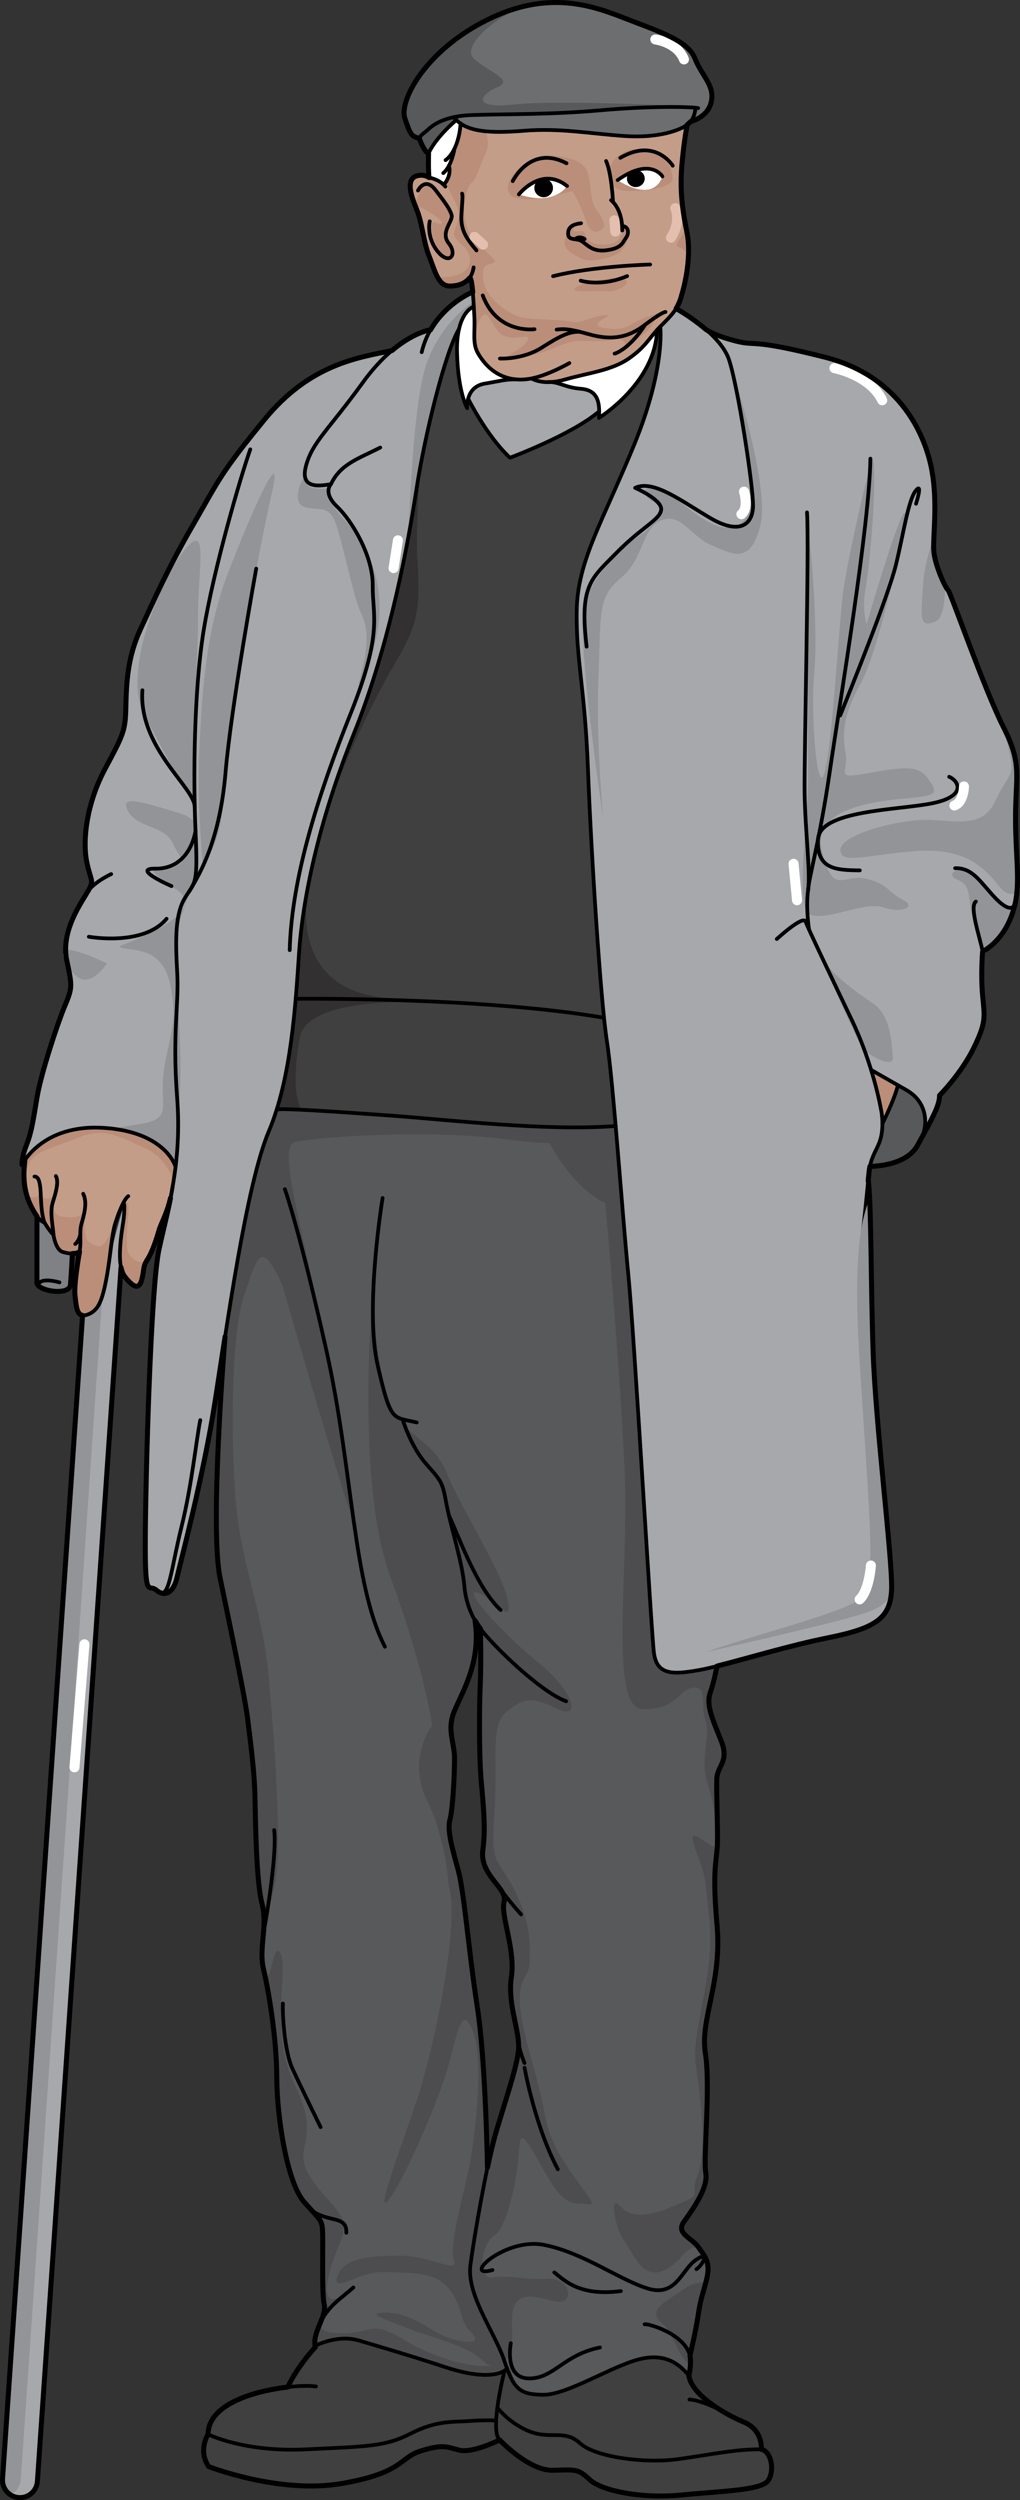 <?xml version="1.0" encoding="utf-8"?>
<!-- Generator: Adobe Illustrator 16.0.0, SVG Export Plug-In . SVG Version: 6.00 Build 0)  -->
<!DOCTYPE svg PUBLIC "-//W3C//DTD SVG 1.0//EN" "http://www.w3.org/TR/2001/REC-SVG-20010904/DTD/svg10.dtd">
<svg version="1.0" id="Layer_1" xmlns="http://www.w3.org/2000/svg" xmlns:xlink="http://www.w3.org/1999/xlink" x="0px" y="0px"
	 width="204.394px" height="500.95px" viewBox="0 0 204.394 500.95" enable-background="new 0 0 204.394 500.95"
	 xml:space="preserve">
<rect x="0" y="0" width="204.394" height="500.95" fill="#333333" stroke="none"/>
<g>
	<path fill="#808184" d="M7.407,243.701c0,0-0.027,11.756-0.011,13.355c0.02,1.6,6.524,2.712,6.724,0.352
		c0.166-1.958,0.313-4.949,0.356-5.914c0.01-0.199,0.015-0.313,0.015-0.313s-2.948,0.757-4.186-4.201
		C10.305,246.98,7.744,244.187,7.407,243.701z"/>
	<path fill="#A6A8AB" d="M16.54,263.557L0.508,496.707c-0.131,1.931,1.324,3.602,3.254,3.734c0.108,0.008,0.217,0.01,0.325,0.008
		c1.788-0.041,3.284-1.439,3.409-3.261L24.25,253.968c0,0-0.419-2.721,0.041-5.946s1.035-7.97,1.035-7.97s-2.737,7.752-4.033,16.292
		S16.54,263.557,16.54,263.557z"/>
	<path fill="#929497" d="M20.49,259.84c-1.55,4.633-3.95,3.717-3.95,3.717L0.508,496.707c-0.088,1.289,0.541,2.45,1.537,3.127
		c1.17-0.5,2.025-1.621,2.118-2.979L20.49,259.84z"/>
	<path fill="#FFFFFF" d="M95.055,63.677c0.168,3.296-0.428,5.418,0.717,7.409c0.934,1.626,3.192,4.811,7.511,5.244
		c-2.402,0.055-2.203,0.183-6.139,0.855c-2.149,0.363-2.998,1.791-3.336,3.019c0,0,0,0,0,0.007
		c-0.277,1.021-0.187,1.903-0.187,1.903s-1.853-3.167-2.037-11.226c-0.044-1.926,0.124-3.458,0.411-4.669v-0.007
		c0.895-3.839,2.932-4.459,2.932-4.459l0.028-0.001C94.992,62.424,95.028,63.076,95.055,63.677z"/>
	<path fill="#A6A8AB" d="M116.371,78.217c2.827,0.223,3.679,1.891,3.698,4.524c-5.575,4.737-17.884,9.292-17.884,9.292
		c-4.61-4.33-8.229-11.532-8.377-11.822c0-0.007,0-0.007,0-0.007c0.338-1.228,1.187-2.655,3.336-3.019
		c3.936-0.673,3.736-0.801,6.139-0.855c0.008,0,0.021-0.001,0.028-0.001c0.962,0.097,2.033,0.06,3.211-0.171
		c0,0,1.281,0.859,3.841,0.717c0.008-0.007,0.016,0,0.021,0C112.229,76.979,113.494,77.987,116.371,78.217z"/>
	<path fill="#404041" d="M99.377,485.307l0.049-0.002c-0.091,1.816,0.068,3.327,0.699,3.907c0,0-5.485,2.747-8.121,2.036
		s-3.418-1.155-7.703,0.176c-4.283,1.331-3.443,4.395-15.878,6.528c-12.436,2.134-26.587-3.398-26.587-3.398
		c-2.232-3.187-0.148-6.47-0.148-6.47s7.207,3.617,19.586,3.02c12.378-0.6,15.877-0.524,21.056-3.187
		c5.179-2.661,8.531-2.262,11.544-2.485C96.88,485.202,99.377,485.307,99.377,485.307z"/>
	<path fill="#404041" d="M57.654,478.632c2.057-4.361,5.52-7.986,5.52-7.986c-0.023-0.091-0.039-0.181-0.049-0.278
		c0.77-0.39,4.84-2.234,8.72-1.097c3.878,1.137,11.284,3.335,17.46,5.38c5.626,1.861,9.838,1.946,11.799,0.684
		c0,0-0.958,3.763-1.436,7.401c-0.118,0.878-0.204,1.757-0.242,2.569l-0.049,0.002c0,0-2.497-0.104-5.504,0.125
		c-3.013,0.224-6.365-0.176-11.544,2.485c-5.179,2.662-8.678,2.587-21.056,3.187c-12.379,0.598-19.586-3.02-19.586-3.02
		C41.812,480.066,57.654,478.632,57.654,478.632z"/>
	<path fill="#404041" d="M152.564,491.096c2.014,0.416,2.717,4.253,1.375,6.245s-9.198,2.103-17.349,2.904
		c-8.15,0.804-16.049-0.865-18.412-3.067c-2.363-2.209-2.659-1.999-7.434-1.89c-4.775,0.109-10.619-6.076-10.619-6.076
		c-0.631-0.58-0.79-2.091-0.699-3.907c0.038-0.813,0.124-1.691,0.242-2.569c0,0,2.479,3.3,6.641,4.85
		c4.169,1.546,6.825-0.526,9.902,2.282c3.083,2.809,12.964,4.131,19.773,3.178C142.792,492.097,147.539,491.035,152.564,491.096z"/>
	<path fill="#404041" d="M101.104,475.334c0.194-0.117,0.359-0.247,0.51-0.398c1.597,4.287,2.947,5.18,7.23,5.229
		c4.765,0.052,13.69-5.714,19.222-7.116c5.522-1.395,8.287,1.247,9.98,3.282c0.366,2.548,3.381,5.105,6.516,7.01
		c1.575,0.959,3.177,1.749,4.485,2.286c3.891,1.606,3.517,5.469,3.517,5.469c-5.025-0.061-9.771,1.001-16.579,1.949
		c-6.81,0.953-16.69-0.369-19.773-3.178c-3.077-2.809-5.733-0.736-9.902-2.282c-4.161-1.55-6.641-4.85-6.641-4.85
		C100.146,479.097,101.104,475.334,101.104,475.334z"/>
	<g>
		<path fill="#58595B" d="M97.685,434.64c0.481-2.295,0.952-4.338,1.38-5.883c1.637-5.914,4.621-14.249,4.859-17.905
			c0.02-0.363,0.018-0.742-0.013-1.141c-0.223-3.59-2.175-8.406-1.432-13.285c0.828-5.421-2.188-12.343-1.459-15.057
			c0.213-0.797-0.12-1.58-0.692-2.422c-0.015-0.021-0.037-0.048-0.051-0.069c-1.378-2.006-4.023-4.335-3.516-7.897
			c0.731-5.104-0.209-11.275-0.461-15.557c-0.259-4.282-0.287-12.548-0.076-17.155c0.209-4.615,0.049-11.602,0.049-11.602
			s-0.49-0.585-1.097-1.65c1.365,8.774-3.044,15.091-4.302,18.614c-1.258,3.524,0.205,5.874,0.207,9.055
			c0.003,3.18-0.335,10.172-0.925,12.252c-0.581,2.081,0.452,5.706,1.668,10.127c1.208,4.421,2.121,16.478,3.821,27.402
			c1.692,10.917,2.032,32.173,2.032,32.173H97.685z M52.51,381.813c-1.184-4.597-1.301-16.461-1.417-21.544
			c-0.116-5.084-0.856-10.462-1.427-15.227c-0.572-4.764-3.508-18.567-5.589-28.685c-2.049-9.986,0.886-46.777,1.025-48.224
			c0.008-0.02,0.008-0.034,0.007-0.041c2.302-14.862,5.346-33.043,8.756-41.1c0.578-1.372,1.099-2.82,1.568-4.309l0.008-0.001
			c0.123-0.423,12.396,0.41,23.356,1.211c10.96,0.792,30.874,3.132,44.573,2.041c0.906,10.488,1.837,22.732,2.547,29.862
			c1.195,12.114,4.547,71.059,5.115,75.67c0.568,4.61,3.961,4.379,9.019,3.492c0.991-0.177,2.218-0.457,3.624-0.804
			c0,0-0.494,2.89-1.361,5.376c-0.868,2.485,0.59,5.535,2.224,9.659c1.635,4.123-0.811,4.95-0.905,7.572
			c-0.095,2.623,0.211,9.242,0.138,12.789c-0.072,3.547-1.119,4.958-0.084,16.492c1.034,11.529-3.422,18.876-2.342,25.632
			c1.08,6.757-0.446,20.971,0.087,24.041c0.534,3.07-2.757,7.461-4.398,9.811s1.614,3.199,2.889,5.02s2.535,3.024,1.688,6.436
			c-0.846,3.409-1.15,3.57-1.686,7.127c-0.535,3.558-1.662,8.207-1.662,8.207c0.347,1.688-0.216,4.013-0.216,4.013
			c-1.693-2.035-4.458-4.677-9.98-3.282c-5.531,1.402-14.457,7.168-19.222,7.116c-4.283-0.05-5.634-0.942-7.23-5.229
			c-0.15,0.151-0.315,0.281-0.51,0.398c-1.961,1.263-6.173,1.178-11.799-0.684c-6.176-2.045-13.583-4.243-17.46-5.38
			c-3.88-1.138-7.95,0.707-8.72,1.097c-0.253-1.57,0.501-3.248,1.138-4.812c0.51-1.251,0.946-2.432,0.719-3.429
			c-0.515-2.299-0.25-10.937-0.32-14.018c-0.059-2.541-0.166-2.672-2.157-4.841c-0.423-0.459-0.926-1.017-1.537-1.702
			c-3.479-3.927-5.478-17.137-5.503-24.995c-0.027-7.861-1.631-17.38-2.654-21.664c-0.572-2.39-0.229-4.76-0.023-7.18
			c-0.001-0.015,0.005-0.021,0.005-0.036C52.951,385.783,53.034,383.833,52.51,381.813z"/>
		<g>
			<g>
				<path fill="#4D4D4F" d="M123.524,227.709c-0.051-0.595-0.102-1.188-0.152-1.772c-13.699,1.091-33.613-1.249-44.573-2.041
					c-10.961-0.801-23.233-1.634-23.356-1.211l-0.008,0.001c-0.47,1.488-0.99,2.937-1.568,4.309
					c-3.41,8.057-6.454,26.237-8.756,41.1c0.001,0.007,0.001,0.021-0.007,0.041c-0.14,1.446-3.074,38.237-1.025,48.224
					c2.081,10.117,5.017,23.921,5.589,28.685c0.57,4.765,1.311,10.143,1.427,15.227c0.116,5.083,0.233,16.947,1.417,21.544
					c0.359,1.386,0.43,2.737,0.39,4.066c0.507-2.08,1.237-4.417,1.997-7.348c1.897-7.318,0-30.63-1.085-42.827
					s-5.421-22.498-6.505-34.154s-1.084-34.153,1.626-42.015s3.253-11.385,7.59-2.168c0,0,11.113,38.49,13.282,44.454
					c2.169,5.964-4.066-28.732-6.776-42.828s-7.318-29.004-4.065-30.088s27.377-2.71,43.099-0.542
					C112.736,229.836,119.404,228.685,123.524,227.709z"/>
				<path fill="#4D4D4F" d="M80.918,468.796c-7.047-4.337-6.234-0.813-13.824-1.355c-2.08-0.148-2.872-0.787-2.934-1.634
					c-0.613,1.491-1.275,3.073-1.036,4.561c0.77-0.39,4.84-2.234,8.72-1.097c3.878,1.137,11.284,3.335,17.46,5.38
					c5.626,1.861,9.838,1.946,11.799,0.684c0.194-0.117,0.359-0.247,0.51-0.398c0.449,1.206,0.881,2.136,1.361,2.861
					c0.266-2.2-1.916-4.774-1.916-4.774C98.16,475.623,87.965,473.133,80.918,468.796z"/>
				<path fill="#4D4D4F" d="M56.251,391.543c-1.626-3.524-1.897,8.132-3.442,3.04c-0.071-0.235-0.129-0.466-0.187-0.695
					c0.048,0.339,0.106,0.679,0.188,1.02c1.023,4.284,2.627,13.803,2.654,21.664c0.025,7.858,2.023,21.068,5.503,24.995
					c0.611,0.686,1.114,1.243,1.537,1.702c1.991,2.169,2.099,2.3,2.157,4.841c0.07,3.081-0.194,11.719,0.32,14.018
					c0.125,0.551,0.044,1.158-0.135,1.802c1.337-1.99,4.145-4.078,4.145-4.078c-5.692,3.523-3.253-4.879-0.814-10.571
					c2.44-5.692-1.897-6.776-5.962-13.011s2.439-7.048-2.982-18.161S57.877,395.067,56.251,391.543z"/>
			</g>
			<path fill="#4D4D4F" d="M109.649,456.598c-4.879,0.271-7.591-0.813-10.843-0.271c-3.252,0.542-2.439-6.777,0.271-8.403
				s4.607-12.198,4.879-16.264s0.271-5.422,4.879,2.981s6.235,6.506,9.217,7.048s-7.047-8.133-8.674-17.077
				s-4.608-16.535-5.15-22.498s1.897-5.962,1.897-8.944s0.543-7.318-2.981-14.366s-4.88-4.337-4.066-15.722
				s-1.084-17.349,2.711-20.33s5.422-2.438,10.029-0.271s3.253-3.523-3.795-9.216S92.03,317.814,95.825,319.17
				s6.777,6.775,5.964,1.626s-10.301-20.329-12.198-25.479s-6.233-7.048-8.944-10.029s-5.15-9.759-5.964-26.293
				c0,0-3.522,37.678,3.524,56.923s8.402,29.817,8.402,29.817s-5.15,6.506-1.084,14.908s4.337,17.076,4.337,17.076
				c2.439,6.777-2.71,32.798-6.776,44.454s-8.133,22.769-4.88,18.161s8.946-17.89,11.114-24.666s2.981-14.908,5.421-8.674
				c2.439,6.234,0.271,21.686-0.542,26.293s-4.337,16.533-3.253,19.516s-4.607-0.813-10.571-0.813s-11.385,0.271-12.74,4.065
				s4.608-1.083,9.487-0.813s9.759-0.272,12.74,3.252s1.896,6.234,4.607,8.945c2.71,2.711-2.709,1.897-5.691,0.542
				s-6.776-4.607-11.385-4.607s-0.272,1.354,4.607,3.252s11.819,3.414,14.909,6.506c1.896,1.897,6.233,1.896,5.691-7.048
				s5.965-5.15,9.217-4.879S114.528,456.326,109.649,456.598z M95.647,402.467c-1.7-10.925-2.613-22.981-3.821-27.402
				c-1.216-4.421-2.249-8.046-1.668-10.127c0.59-2.08,0.928-9.072,0.925-12.252c-0.002-3.181-1.465-5.53-0.207-9.055
				c1.258-3.523,5.667-9.84,4.302-18.614c0.606,1.065,1.097,1.65,1.097,1.65s0.16,6.986-0.049,11.602
				c-0.211,4.607-0.183,12.873,0.076,17.155c0.251,4.281,1.192,10.453,0.461,15.557c-0.508,3.563,2.138,5.892,3.516,7.897
				c0.014,0.021,0.036,0.048,0.051,0.069c0.572,0.842,0.905,1.625,0.692,2.422c-0.729,2.714,2.287,9.636,1.459,15.057
				c-0.743,4.879,1.209,9.695,1.432,13.285c0.03,0.398,0.032,0.777,0.013,1.141c-0.238,3.656-3.223,11.991-4.859,17.905
				c-0.428,1.545-0.898,3.588-1.38,5.883h-0.006C97.679,434.64,97.339,413.384,95.647,402.467z"/>
			<g>
				<path fill="#4D4D4F" d="M132.96,454.974c3.616-1.582,4.037-4.659,6.745-4.7c-1.387-1.637-4.229-2.518-2.672-4.744
					c1.642-2.35,4.933-6.74,4.398-9.811c-0.533-3.07,0.992-17.284-0.087-24.041c-1.08-6.756,3.376-14.103,2.342-25.632
					c-1.035-11.534,0.012-12.945,0.084-16.492c0.073-3.547-0.232-10.166-0.138-12.789c0.095-2.622,2.54-3.449,0.905-7.572
					c-1.634-4.124-3.092-7.174-2.224-9.659c0.867-2.486,1.361-5.376,1.361-5.376c-1.406,0.347-2.633,0.627-3.624,0.804
					c-5.058,0.887-8.45,1.118-9.019-3.492c-0.568-4.611-3.92-63.556-5.115-75.67c-0.71-7.13-1.641-19.374-2.547-29.862
					c-3.208,0.255-6.764,0.317-10.458,0.261l-3.535,1.355c0,0,4.337,9.758,11.926,13.553c0,0,2.711,29.816,3.795,52.044
					s-3.253,49.333,3.795,49.333c7.048,0,7.048-4.066,10.029-4.337s1.355,3.795,2.439,6.506s-1.085,8.131,0.271,12.197
					s2.104,9.046,2.137,12.384c0.032,3.338-6.745-5.336-4.576,0.898s1.898,3.794,2.982,14.908
					c1.083,11.114-3.797,21.956-2.712,29.004s2.169,17.348,0.271,21.956s2.169,3.253-5.963,6.506s-9.217-0.813-10.301-1.084
					s-0.001,5.42,1.626,7.589S128.624,456.871,132.96,454.974z"/>
				<path fill="#4D4D4F" d="M141.55,457.221c-1.736,0.248-2.748,0.131-5.066,1.818c-2.981,2.169-7.048,3.795-3.795,6.506
					c2.458,2.049,2.754,6.259,5.673,8.431c0.023-0.556,0.009-1.136-0.099-1.657c0,0,1.126-4.649,1.662-8.207
					C140.446,460.643,140.75,460.395,141.55,457.221z"/>
			</g>
		</g>
	</g>
	<g>
		<path fill="#404041" d="M55.434,222.686c2.182-6.95,3.202-14.981,3.82-22.232c0,0,37.184-0.417,61.786,3.799
			c0.197,1.914,0.387,3.479,0.567,4.604c0.517,3.28,1.141,9.754,1.764,17.081c-13.699,1.091-33.613-1.249-44.573-2.041
			c-10.961-0.801-23.233-1.634-23.356-1.211L55.434,222.686z"/>
		<path fill="#404041" d="M120.02,84.06c0,0,11.282-6.927,11.653-17.627c0.198-0.214,0.411-0.444,0.637-0.673
			c0,0,1.073,8.291-5.237,23.693c-6.303,15.402-11.315,23.216-11.504,33.084c-0.01,0.442-0.015,0.877-0.011,1.304
			c-0.009,9.108,1.689,15.108,2.261,30.549c0.514,13.888,2.01,38.219,3.222,49.862c-24.603-4.216-61.786-3.799-61.786-3.799
			c0.289-3.334,0.489-6.506,0.678-9.326c0.004-0.09,0.01-0.182,0.021-0.273c0.737-10.287,3.777-25.656,11.002-43.645
			c1.251-3.117,2.397-6.304,3.439-9.494c5.035-15.372,7.75-30.868,9.098-39.601c1.631-10.538,5.676-27.199,8.503-31.895
			c-0.287,1.211-0.455,2.743-0.411,4.669c0.185,8.059,2.037,11.226,2.037,11.226s-0.091-0.882,0.187-1.903
			c0.147,0.29,3.767,7.492,8.377,11.822c0,0,12.309-4.555,17.884-9.292C120.078,83.154,120.053,83.597,120.02,84.06z"/>
		<g>
			<path fill="#323031" d="M92.844,201.258c-9.486-1.897-26.836,2.169-30.902-13.011c-0.709-2.645-0.781-5.814-0.409-9.278
				c-0.825,4.461-1.333,8.46-1.579,11.885c-0.012,0.092-0.018,0.184-0.021,0.273c-0.188,2.82-0.389,5.992-0.678,9.326
				c-0.619,7.251-1.639,15.282-3.82,22.232l0.008-0.001c0.049-0.17,2.059-0.137,5.15,0.015c-1.754-2.981-1.689-7.613-0.547-14.665
				C61.671,198.005,92.844,201.258,92.844,201.258z"/>
			<path fill="#323031" d="M83.493,98.114c-1.348,8.732-4.063,24.229-9.098,39.601c-1.042,3.19-2.188,6.377-3.439,9.494
				c-2.056,5.118-3.762,10.014-5.184,14.651c4.379-12.47,10.782-24.62,13.519-29.181c4.879-8.132,4.879-11.656,4.337-20.872
				c-0.238-4.058,0.049-11.005,0.605-18.02C83.952,95.306,83.702,96.761,83.493,98.114z"/>
		</g>
	</g>
	<g>
		<path fill="#58595B" d="M181.626,218.733c4.628,2.633,4.136,7.506,3.009,9.661c-0.013,0.029-0.026,0.051-0.041,0.078
			c-0.235,0.426-0.469,0.858-0.711,1.306c-2.367,4.37-9.558,4.24-9.558,4.24c0.554-2.738,1.826-3.776,2.288-6.231
			c0.149-0.81,0.209-1.602,0.205-2.316l0.009-0.001c0,0,2.426-4.833,3.102-7.7C180.455,218.066,181.023,218.39,181.626,218.733z"/>
		<g>
			<path fill="#A6A8AB" d="M203.499,164.605c-0.042-8.938,1.445-10.977-2.421-18.594c-3.874-7.617-10.64-27.184-11.11-27.48
				c-0.469-0.305-2.691-5.025-2.857-7.949c-0.164-2.925,0.808-9.414-0.364-15.943c-1.172-6.523-5.923-18.807-21.425-22.74
				c-15.502-3.926-13.463-2.074-18.108-3.306c-4.066-1.077-5.539-2.095-5.846-2.326c-0.044-0.033-0.065-0.054-0.065-0.054
				c-2.844-2.429-5.822-4.063-5.822-4.063c-0.75,1.222-1.765,2.197-3.169,3.609c0,0,1.073,8.291-5.237,23.693
				c-6.303,15.402-11.315,23.216-11.504,33.084c-0.01,0.442-0.015,0.877-0.011,1.304c-0.009,9.108,1.689,15.108,2.261,30.549
				c0.514,13.888,2.01,38.219,3.222,49.862c0.197,1.914,0.387,3.479,0.567,4.604c0.517,3.28,1.141,9.754,1.764,17.081
				c0.906,10.488,1.837,22.732,2.547,29.862c1.195,12.114,4.547,71.059,5.115,75.67c0.568,4.61,3.961,4.379,9.019,3.492
				c0.991-0.177,2.218-0.457,3.624-0.804c5.753-1.441,14.471-4.101,22.121-5.642c9.512-1.912,12.705-3.835,12.876-9.851
				c0.169-6.016-3.221-32.901-3.708-47.531c-0.488-14.632-0.33-27.89-0.937-34.194l-0.057-0.006
				c0.062-0.631,0.119-1.208,0.172-1.691c0.045-0.443,0.106-0.851,0.182-1.224c0.554-2.738,1.826-3.776,2.288-6.231
				c0.149-0.81,0.209-1.602,0.205-2.316c0.004-1.759-0.328-3.076-0.328-3.076s-0.534-3.16-1.936-7.695l0.008-0.001
				c0,0,1.805,1.037,5.367,3.071c0.525,0.297,1.093,0.62,1.697,0.964c4.628,2.633,4.136,7.506,3.009,9.661
				c2.039-3.717,3.687-6.655,3.643-8.58c0,0,4.369-4.408,6.871-9.553c2.503-5.143,2.173-6.059,1.768-10.365
				c-0.407-4.307-0.009-8.939-0.009-8.939s3.765-1.677,5.804-7.167c0.332-0.89,0.578-1.757,0.753-2.63
				c0.008-0.028,0.013-0.057,0.02-0.085c0.025-0.147,0.056-0.295,0.081-0.443c0-0.006,0-0.014,0.006-0.021
				C204.319,176.271,203.537,171.792,203.499,164.605z"/>
			<path fill="#A6A8AB" d="M94.737,58.871l-0.162,0.019c0,0-5.197,2.156-8.291,7.51c0,0-3.304,0.427-7.743,4.163
				c-7.035,1.458-16.512,2.788-25.597,13.89c-1.703,2.084-3.099,3.826-4.271,5.33c-5.063,6.541-5.957,8.739-10.041,15.797
				c-5.027,8.677-7.983,15.42-10.527,20.921c-2.544,5.509-2.784,10.635-2.884,15.416c-0.101,4.786-0.421,5.46-4.158,12.438
				c-3.728,6.985-4.561,14.34-3.686,18.656c0.814,3.989,1.583,3.614,0.269,5.851c-0.109,0.178-0.229,0.383-0.365,0.604
				c-1.803,2.935-5.021,8.01-3.899,13.323c1.124,5.313,1.127,5.425-0.453,9.244c-1.581,3.812-4.701,13.452-5.487,18.031
				c-0.777,4.571-1.062,6.917-2.113,9.611c-1.052,2.692-0.908,4.02-0.908,4.02s0.166-0.354,0.552-0.901
				c1.445-2.113,5.968-7.129,15.854-6.479c12.207,0.813,14.272,7.505,14.356,7.791c0,0.007,0,0.007,0,0.007
				c-0.271,2.22-0.629,4.302-1.02,6.279c-0.741,3.736-1.616,7.084-2.294,10.225c-1.684,7.864-2.691,45.598-2.756,58.097
				c-0.064,12.492,0.672,8.854,2.217,10.22c0.351,0.314,0.719,0.516,1.086,0.613c1.246,0.329,2.486-0.618,3.06-3.16
				c0.744-3.281,5.26-20.198,7.604-35.082c0.58-3.698,1.261-8.254,2.022-13.169c0.008-0.02,0.008-0.034,0.007-0.041
				c2.302-14.862,5.346-33.043,8.756-41.1c0.578-1.372,1.099-2.82,1.568-4.309c2.182-6.95,3.202-14.981,3.82-22.232
				c0.289-3.334,0.489-6.506,0.678-9.326c0.004-0.09,0.01-0.182,0.021-0.273c0.737-10.287,3.777-25.656,11.002-43.645
				c1.251-3.117,2.397-6.304,3.439-9.494c5.035-15.372,7.75-30.868,9.098-39.601c1.631-10.538,5.676-27.199,8.503-31.895v-0.007
				c0.895-3.839,2.932-4.459,2.932-4.459l0.028-0.001C94.891,60.773,94.819,59.76,94.737,58.871z"/>
			<g>
				<path fill="#929497" d="M38.922,151.045c-0.25-7.25,0.75-18,0.75-27.5s2.25-19.5-2.75-13.25s-12.5,24.75-8,33
					s9.5,18.5,9.75,16.25S38.922,151.045,38.922,151.045z"/>
				<path fill="#929497" d="M40.672,173.795c3.25-5.75,4.047-8.764,4.523-19.007s6.477-43.993,9.227-55.743s-4.5,4.5-9,16.5
					s-5,25.25-5.5,35.25S40.672,173.795,40.672,173.795z"/>
				<path fill="#929497" d="M39.672,169.795c0-5.5-0.75-6-5-7.25c-5.686-1.672-11-3.5-9,0s7.25,2.75,9,6.5s3.25,3.75-0.75,4.5
					s-5,0.25,1.5,4.75s-8.25,10-10.75,11s2.75,0.5,5.5,2s4,4.25,4.5,9.75s-1.5,9-2,15s1.846,8.23-5,9.25
					c-2.232,0.332-4.334,0.714-6.158,1.077c9.54,0.835,12.58,5.339,13.4,7.066c0.425-3.887,1.258-12.514,1.258-20.394
					c0-6.5-1.5-23.5-0.25-28S39.672,175.295,39.672,169.795z"/>
				<path fill="#929497" d="M13.672,190.295c2.738,0.249,7.75,2.75,7.75,2.75s-2,3.25-4.5,3.25S10.922,190.045,13.672,190.295z"/>
				<path fill="#929497" d="M61.172,96.045c0.099-2.013-3.25,4.5-0.25,5.5s5-0.75,6.5,3.75s3.5,14.75,5,17.75s1.5,7-0.75,14.5
					c0,0,9.517-14.974,0.5-29.25c-3-4.75-7.5-7.75-6.25-10.5C65.922,97.795,61.043,98.688,61.172,96.045z"/>
				<path fill="#929497" d="M85.672,72.295c-2.391,6.252-3.293,22.237-3.901,35.928c0.73-3.9,1.295-7.345,1.722-10.108
					c1.631-10.538,5.676-27.199,8.503-31.895v-0.007c0.895-3.839,2.932-4.459,2.932-4.459l0.028-0.001
					c-0.028-0.422-0.058-0.849-0.089-1.271C93.583,61.301,88.497,64.907,85.672,72.295z"/>
				<path fill="#929497" d="M146.422,74.545c-1.296-6.354,8,22.25,6,30.5s-5.5,6-9.75,4.25s-6.25-6.75-10.25-5s-3.25,7.5-8,11.5
					s-4,7-4.5,20.25s1,28.25,1,28.25s-5.75-38-3.75-43.75s8-11.25,11-13.25s5.5-5.25,2.75-6.75s-2.25-3.5,1.25-2.5s10,9,14.75,7.5
					S151.672,100.295,146.422,74.545z"/>
				<path fill="#929497" d="M161.922,106.045c0.75,4.25,2,20.75,1.25,28.75s0.5,24.75,2,20.25s3-30.5,3.75-36.25s4-20,4.75-22.75
					s1.5-7.5,1.5,0s-1,17.75-1.75,22s0.25,7,0.25,7s6-20.75,7.5-22.25s-5,27.5-8.5,33.75s-4,10-3.25,14.25s-2.75,5.5,5.25,4
					s9.75-1,11.5,1.5s1.5,3-2.75,3.5s-21,1-18.75,10.5s4.25,4.75,8.75,5.75s4.5,2.75,7.5,4.25s-0.5,2.75-4,1.5s-11.25,2.75-14.5,1.5
					s-0.5-18-0.5-27.5S161.922,106.045,161.922,106.045z"/>
				<path fill="#929497" d="M202.711,183.79c0.234-0.628,0.412-1.243,0.566-1.858c-2.904,0.324-5.207-3.443-7.605-5.887
					c-3.083-3.141-6.75-1-3.75,0.25s1.75,3.75,3.25,8.25c0.66,1.98,1.514,4.105,2.263,6.12
					C198.54,189.99,201.135,188.03,202.711,183.79z"/>
				<path fill="#929497" d="M201.424,146.725c0.094,0.762,0.248,1.607,0.498,2.57c1.75,6.75,0.25,5.25-2.5,11.25s-9,3.5-14.75,3.75
					s-16.25,3-16.25,6s5,1,15,0.25s13.75,3.25,16.75,7c1.434,1.791,2.691,1.809,3.618,1.344c0.335-3.841-0.259-8.04-0.292-14.283
					C203.458,155.959,204.833,153.754,201.424,146.725z"/>
				<path fill="#929497" d="M187.11,110.582c-0.043-0.76-0.008-1.764,0.045-2.942c-0.947,2.634-2.039,6.09-2.232,10.155
					c-0.25,5.25-1,8.25,2.5,6.75c1.559-0.668,1.828-3.615,2-6.834C188.597,116.176,187.239,112.845,187.11,110.582z"/>
				<path fill="#929497" d="M164.672,191.795c1.5,3,6.5,6.75,10.25,9.25s3.75,8.5,4,10.75s-4,0.25-5.75-1.5
					S164.672,191.795,164.672,191.795z"/>
			</g>
		</g>
	</g>
	<path fill="#BA8E79" d="M176.819,225.471c0.004-1.759-0.328-3.076-0.328-3.076s-0.534-3.16-1.936-7.695l0.008-0.001
		c0,0,1.805,1.037,5.367,3.071c-0.676,2.867-3.102,7.7-3.102,7.7L176.819,225.471z"/>
	<g>
		<path fill="#C49D89" d="M10.732,247.778c-1.026-1.09-1.816-2.508-1.816-2.508s-0.597-0.043-1.506-1.247
			c-0.397-0.531-0.856-1.284-1.357-2.358c-1.644-3.521-1.271-6.864-1.08-8.872c1.445-2.113,5.968-7.129,15.854-6.479
			c12.207,0.813,14.272,7.505,14.356,7.791c0,0.007,0,0.007,0,0.007c-0.271,2.22-0.629,4.302-1.02,6.279
			c-0.765,3.281-1.883,4.996-2.304,6.47c-0.52,1.791-1.35,4.367-2.318,5.832c-0.961,1.473-0.616,2.13-1.127,4.034
			c-0.516,1.896-1.514,1.813-3.404-0.596c-0.361-0.469-0.607-1.1-0.756-1.846c-0.638-3.11,0.306-8.05,0.497-9.49
			c0.233-1.784,0.239-3.929-0.076-3.36c-0.511,0.978-1.041,2.336-1.532,3.846c-0.829,2.576-0.952,6.691-1.847,11.385
			c-0.896,4.693-1.745,6.38-3.845,7.093c-0.363,0.121-0.655,0.156-0.909,0.12c-1.208-0.169-1.285-2.024-1.512-3.96
			c-0.27-2.256,0.843-8.433,0.905-8.792c-0.035,0.029-0.404,0.389-1.441,0.369c-0.477-0.003-1.088-0.086-1.885-0.307
			C11.122,250.775,10.732,247.778,10.732,247.778z"/>
		<g>
			<path fill="#BA8E79" d="M20.827,226.314c-9.887-0.65-14.409,4.365-15.854,6.479c-0.191,2.008-0.563,5.351,1.08,8.872
				c0.501,1.074,0.96,1.827,1.357,2.358c0.909,1.204,1.506,1.247,1.506,1.247s0.79,1.418,1.816,2.508c0,0,0.39,2.997,1.878,3.411
				c0.797,0.221,1.408,0.304,1.885,0.307c1.037,0.02,1.406-0.34,1.441-0.369c-0.063,0.359-1.175,6.536-0.905,8.792
				c0.227,1.936,0.304,3.791,1.512,3.96c0.254,0.036,0.546,0.001,0.909-0.12c2.1-0.713,2.949-2.399,3.845-7.093
				c0.895-4.693,1.018-8.809,1.847-11.385c0.131-0.404,0.266-0.794,0.401-1.172c-0.899,1.83-1.846,3.938-2.354,4.664
				c-1.094,1.563-2.03,0.938-3.437,0s-0.469-7.655-0.938-6.249s-1.875,1.563-4.375,1.25s-1.562-4.218-1.562-4.218
				c-2.187,1.719-2.813-0.625-2.813-0.625s-0.156,1.249-1.719,0.937s-1.562-3.593-0.625-6.405s4.219-3.124,9.843-5.468
				s8.593,0,13.123,1.875c3.433,1.421,5.16,4.364,6.136,6.728c0.127-0.815,0.253-1.632,0.357-2.485c0,0,0,0,0-0.007
				C35.099,233.819,33.034,227.127,20.827,226.314z"/>
			<path fill="#BA8E79" d="M25.011,256.132c1.89,2.409,2.888,2.491,3.404,0.596c0.511-1.904,0.166-2.562,1.127-4.034
				c-1.492,0.17-2.102,0.455-3.507-1.107s0-7.968-0.313-10.155c-0.089-0.622-0.405-0.422-0.837,0.218
				c0.076,0.592,0.023,1.949-0.134,3.147c-0.191,1.44-1.135,6.38-0.497,9.49C24.404,255.032,24.65,255.663,25.011,256.132z"/>
		</g>
	</g>
	<path fill="#FFFFFF" d="M89.966,33.225c0,0,0.645,1.793-0.966,3.723l-0.174,0.018c-0.43-0.396-1.214-0.953-2.467-1.275
		c-0.12-0.025-0.248-0.057-0.373-0.082c-0.209-1.186-0.11-4.811-0.11-4.811s0.92-2.662,5.555-6.727l0.008-0.007
		c0.25,0.253,0.528,0.484,0.828,0.688c0.058,0.041-0.091,2.784-1.2,5.078C91.036,30.006,90.745,31.758,89.966,33.225z"/>
	<path fill="#FFFFFF" d="M131.673,66.433c-0.371,10.7-11.653,17.627-11.653,17.627c0.033-0.463,0.058-0.905,0.049-1.318
		c-0.02-2.634-0.871-4.302-3.698-4.524c-2.877-0.229-4.142-1.237-5.986-1.342c0.813-0.047,1.753-0.195,2.826-0.507
		c4.467-1.293,9.312-1.768,12.828-4.236C129.21,69.908,129.871,68.422,131.673,66.433z"/>
	<g>
		<g>
			<path fill="#58595B" d="M91.431,24.055c-4.635,4.064-5.555,6.727-5.555,6.727c-1.021-0.53-1.813-2.985-1.813-2.985
				c-0.304-0.112,0.463-0.829,1.255-1.43c0.614-0.469,1.845-2.088,5.603-2.881c0.159,0.2,0.332,0.392,0.518,0.563L91.431,24.055z"/>
			<path fill="#6D6E70" d="M139.161,21.583h-0.008c-2.794-0.245-10.149-0.244-18.979,0.54c-9.788,0.868-18.486,0.717-25.374,0.93
				c-1.526,0.049-2.805,0.212-3.878,0.433c-3.758,0.793-4.988,2.412-5.603,2.881c-0.792,0.601-1.559,1.317-1.255,1.43
				c-1.661-0.605-1.751-0.597-2.932-4.06c-1.179-3.454,3.912-13.371,16.232-19.615c12.32-6.236,21.192-3.049,27.851-0.447
				c6.651,2.594,12.563,4.385,14.02,8.016c1.456,3.63,3.971,5.409,3.315,8.632c-0.664,3.218-4.125,4.032-4.125,4.032
				C139.219,23.27,139.519,21.645,139.161,21.583z"/>
			<path fill="#58595B" d="M103.159,20.927c-8.689,0.965-7.08-1.931-3.54-3.433s-1.609-3.003-4.613-5.686
				c-2.322-2.074,2.09-6.646,8.722-10.201c-2.014,0.571-4.13,1.384-6.362,2.514c-12.32,6.244-17.411,16.161-16.232,19.615
				c1.181,3.463,1.271,3.454,2.932,4.06c-0.304-0.112,0.463-0.829,1.255-1.43c0.614-0.469,1.845-2.088,5.603-2.881
				c1.073-0.221,2.352-0.384,3.878-0.433c6.888-0.213,15.586-0.062,25.374-0.93c5.929-0.526,11.186-0.699,14.851-0.682
				c1.216-0.12,1.925-0.192,1.925-0.192S111.847,19.962,103.159,20.927z"/>
		</g>
		<path fill="#6D6E70" d="M139.161,21.583c0.358,0.062,0.059,1.687-0.735,2.771l-0.721,0.66c-1.329,0.997-5.55,2.733-12.567,2.249
			c-7.017-0.483-12.878-1.632-20.045-1.062c-5.993,0.481-10.22,0.34-12.825-1.465c-0.3-0.204-0.578-0.436-0.828-0.688
			c-0.186-0.171-0.358-0.362-0.518-0.563c1.073-0.221,2.352-0.384,3.878-0.433c6.888-0.213,15.586-0.062,25.374-0.93
			c8.83-0.784,16.186-0.785,18.979-0.54H139.161z"/>
	</g>
	<g>
		<path fill="#C49D89" d="M137.651,46.535c-1.137-5.564-1.402-9.223-0.965-14.004c0.443-4.773,1.019-7.533,1.019-7.533
			c-1.329,0.997-5.55,2.733-12.567,2.249c-7.017-0.483-12.878-1.632-20.045-1.062c-5.993,0.481-10.22,0.34-12.825-1.465
			c0.058,0.041-0.091,2.784-1.2,5.078c-0.031,0.176-0.322,1.928-1.101,3.395c0,0,0.645,1.793-0.966,3.723l-0.174,0.018
			c-0.43-0.396-1.214-0.953-2.467-1.275c-0.12-0.025-0.248-0.057-0.373-0.082c0,0-0.9-0.716-2.293-0.389
			c-2.488,0.582-1.382,3.905-0.218,6.723c0.703,1.693,1.044,3.696,1.46,5.656c0.274,1.296,0.584,2.571,1.046,3.723
			c1.165,2.91,1.782,5.978,4.073,6.016c2.292,0.039,3.462-0.905,4-1.563c0.293-0.355,0.513,0.978,0.682,2.801
			c0.082,0.889,0.154,1.902,0.219,2.882c0.036,0.671,0.072,1.323,0.099,1.924c0.168,3.296-0.428,5.418,0.717,7.409
			c0.934,1.626,3.192,4.811,7.511,5.244c0.008,0,0.021-0.001,0.028-0.001c0.962,0.097,2.033,0.06,3.211-0.171
			c0,0,1.281,0.859,3.841,0.717c0.008-0.007,0.016,0,0.021,0c0.813-0.047,1.753-0.195,2.826-0.507
			c4.467-1.293,9.312-1.768,12.828-4.236c3.172-2.224,3.832-3.71,5.635-5.699c0.198-0.214,0.411-0.444,0.637-0.673
			c1.404-1.412,2.419-2.388,3.169-3.609c0.493-0.797,0.871-1.702,1.174-2.906C136.653,58.916,138.787,52.1,137.651,46.535z"/>
		<g>
			<path fill="#BA8E79" d="M109.702,31.103c4.16,0.214,7.724,1.072,8.26,4.184s0.535,4.828,1.18,6.115s2.896,3.54,1.395,4.612
				s-2.573-0.107-3.003-1.502s-2.038-5.256-2.897-6.222c0,0-9.975,3.111-12.335,0.751S105.518,30.888,109.702,31.103z"/>
			<path fill="#BA8E79" d="M127.294,29.923c-2.157-0.03-4.506,1.717-5.042,3.647s-0.215,4.827,3.968,4.72
				c4.184-0.107,7.939-0.645,8.582-2.36C134.803,35.93,134.911,30.03,127.294,29.923z"/>
			<path fill="#BA8E79" d="M115.172,44.941c0.796-0.339-1.396,1.823,0.644,1.395s0.967,1.287,2.575,2.146s4.826,0.857,5.792-0.751
				s0.75-3.11,1.395-2.359s0.43,3.11-0.965,4.72s-6.221,2.681-8.152,1.716s-3.846-2.016-3.219-3.861S113.915,45.477,115.172,44.941z
				"/>
			<path fill="#BA8E79" d="M116.138,57.171c1.685-0.818,6.758-1.823,8.796-1.287s-0.965,2.682-3.11,2.467
				C119.678,58.136,112.383,58.995,116.138,57.171z"/>
			<path fill="#BA8E79" d="M129.118,63.714c-3.004,1.072-3.218,2.683-7.83,2.038s3.003-3.003-0.322-2.574s-4.184,1.717-6.33,1.287
				c-2.145-0.43-6.972-0.429-9.546-0.751s-7.616-3.754-8.153-7.187s0.322-3.326,1.717-3.755s-0.322-1.287-3.54-4.612
				s-2.038-10.191-0.751-11.371s1.502-3.004,3.004-6.222c0.666-1.429,0.424-2.981-0.053-4.271c-2.084-0.206-3.764-0.688-5.046-1.576
				c0.058,0.041-0.091,2.784-1.2,5.078c-0.031,0.176-0.322,1.928-1.101,3.395c0,0,0.549,1.596-0.735,3.396
				c0.613,1.209,1.307,2.569,1.913,3.74c1.502,2.896,0.429,4.184-0.107,6.114s2.789,2.468,3.11,5.363s-3.11,3.647-4.934,3.755
				c-0.685,0.04-1.233-0.086-1.651-0.259c0.593,1.173,1.324,1.982,2.493,2.002c2.292,0.039,3.462-0.905,4-1.563
				c0.293-0.355,0.513,0.978,0.682,2.801c0.082,0.889,0.154,1.902,0.219,2.882c0.036,0.671,0.072,1.323,0.099,1.924
				c0.168,3.296-0.428,5.418,0.717,7.409c0.134,0.232,0.297,0.499,0.487,0.782c0.152-0.063,0.248-0.103,0.248-0.103
				s-1.931-4.076-0.537-6.973c1.395-2.896,1.716-1.072,3.648,1.717s6.329,0.536,6.222,1.609s-1.932,2.252-4.184,3.539
				s3.433,0.43,6.758-0.644s5.363-2.359,7.509-2.359s5.256,0.214,7.295-0.322c2.038-0.536,2.146,1.395,2.146,1.395
				s1.931-1.18,3.54-2.359c1.609-1.18,3.218-4.398,3.218-4.398S132.122,62.642,129.118,63.714z"/>
			<path fill="#BA8E79" d="M137.651,46.535c-0.093-0.453-0.17-0.875-0.251-1.305c-0.308,1.047-0.733,2.042-1.31,2.822
				c-1.54,2.084,1.121,0.969,1.858,3.281C138.026,49.754,137.969,48.097,137.651,46.535z"/>
			<path fill="#BA8E79" d="M87.925,38.72c-1.657-1.205-2.79-3.432-3.54-0.965s-1.932,3.003,0,3.861s5.042,3.003,3.97,3.218
				c-1.073,0.215-2.039-1.502-1.824,1.395s1.931,6.114,3.433,5.042s-1.823-4.184-0.536-5.686S90.285,40.436,87.925,38.72z"/>
		</g>
	</g>
	
		<path fill="none" stroke="#000000" stroke-width="0.75" stroke-linecap="round" stroke-linejoin="round" stroke-miterlimit="10" d="
		M83.694,35.197c-2.49,0.58-1.386,3.903-0.222,6.718c1.164,2.813,1.338,6.476,2.505,9.382c1.168,2.906,1.787,5.975,4.079,6.014
		c2.291,0.04,3.461-0.904,3.997-1.557c0.535-0.654,0.832,4.308,0.999,7.603c0.167,3.296-0.427,5.419,0.719,7.408
		c1.146,1.99,4.269,6.318,10.748,5.07c0,0,2.232,1.506,6.693,0.213c4.462-1.294,9.308-1.771,12.826-4.233
		c3.517-2.464,3.939-4.031,6.269-6.376s3.587-3.474,4.343-6.515c0,0,2.135-6.818,0.998-12.382
		c-1.136-5.564-1.403-9.225-0.961-13.999c0.44-4.777,1.019-7.539,1.019-7.539l0.718-0.657c0,0,3.463-0.813,4.124-4.036
		c0.659-3.222-1.855-4.997-3.313-8.629c-1.459-3.633-7.366-5.422-14.023-8.019c-6.657-2.599-15.527-5.785-27.849,0.453
		s-17.409,16.16-16.231,19.616c1.18,3.456,1.271,3.453,2.934,4.057c0,0,0.791,2.456,1.812,2.983c0,0-0.101,3.623,0.109,4.809
		C85.984,35.581,85.084,34.872,83.694,35.197z"/>
	
		<path fill="none" stroke="#000000" stroke-width="0.75" stroke-linecap="round" stroke-linejoin="round" stroke-miterlimit="10" d="
		M85.984,35.581c2.351,0.478,3.248,1.804,3.248,1.804"/>
	
		<path fill="none" stroke="#000000" stroke-width="0.75" stroke-linecap="round" stroke-linejoin="round" stroke-miterlimit="10" d="
		M94.053,55.754c0.659-0.831,0.861-2.179,0.861-2.179"/>
	
		<path fill="none" stroke="#000000" stroke-width="0.75" stroke-linecap="round" stroke-linejoin="round" stroke-miterlimit="10" d="
		M84.063,27.789c-0.309-0.113,0.462-0.83,1.251-1.433c0.791-0.602,2.602-3.095,9.485-3.312c6.883-0.216,15.586-0.064,25.374-0.93
		c9.787-0.867,17.769-0.772,19.722-0.451"/>
	
		<path fill="none" stroke="#000000" stroke-width="0.75" stroke-linecap="round" stroke-linejoin="round" stroke-miterlimit="10" d="
		M139.151,21.576c0.373,0.037,0.073,1.682-0.729,2.771"/>
	
		<path fill="none" stroke="#000000" stroke-width="0.75" stroke-linecap="round" stroke-linejoin="round" stroke-miterlimit="10" d="
		M137.705,25.004c-1.329,1.001-5.552,2.733-12.569,2.251c-7.016-0.481-12.88-1.632-20.049-1.06
		c-7.166,0.573-11.797,0.262-14.165-2.716"/>
	
		<path fill="none" stroke="#000000" stroke-width="0.75" stroke-linecap="round" stroke-linejoin="round" stroke-miterlimit="10" d="
		M85.875,30.772c0,0,0.917-2.664,5.557-6.728"/>
	
		<path fill="none" stroke="#000000" stroke-width="0.75" stroke-linecap="round" stroke-linejoin="round" stroke-miterlimit="10" d="
		M83.761,38.176c0,0,1.384-2.877,3.529-0.081c2.143,2.799,2.793,3.721,3.201,4.962c0.407,1.242-2.378,3.434-0.562,5.705
		c1.815,2.272,0.103,4.502-2.233,1.615c-2.334-2.887-1.588-6.033-1.588-6.033"/>
	
		<path fill="none" stroke="#000000" stroke-width="0.75" stroke-linecap="round" stroke-linejoin="round" stroke-miterlimit="10" d="
		M111.545,66.039c1.747-0.215,2.86-0.065,6.561,0.959c3.701,1.023,7.205,1.061,10.935-1.769c3.731-2.829,4.315-2.726,4.315-2.726"/>
	
		<path fill="none" stroke="#000000" stroke-width="0.75" stroke-linecap="round" stroke-linejoin="round" stroke-miterlimit="10" d="
		M107.106,65.965c0,0-7.448,1.042-10.37-6.77"/>
	
		<path fill="none" stroke="#000000" stroke-width="0.75" stroke-linecap="round" stroke-linejoin="round" stroke-miterlimit="10" d="
		M100.176,71.844c0,0,4.56,0.247,8.357-2.175c3.799-2.423,5.469-3.202,7.573-3.2"/>
	
		<path fill="none" stroke="#000000" stroke-width="0.75" stroke-linecap="round" stroke-linejoin="round" stroke-miterlimit="10" d="
		M106.518,75.835c3.484-0.713,7.575-3.083,7.575-3.083"/>
	
		<path fill="none" stroke="#000000" stroke-width="0.75" stroke-linecap="round" stroke-linejoin="round" stroke-miterlimit="10" d="
		M123.156,70.852c0.234-0.006,3.124-1.088,6.143-5.816"/>
	
		<path fill="none" stroke="#000000" stroke-width="0.75" stroke-linecap="round" stroke-linejoin="round" stroke-miterlimit="10" d="
		M116.43,44.734c-0.174,0.063-2.365,0.113-2.561,1.693c-0.198,1.581,0.821,1.382,2.112,1.645c1.289,0.263,2.157,2.462,5.359,2.096
		c3.202-0.364,3.352-1.478,4.088-2.486c0.736-1.01,0.472-2.287-0.638-2.379"/>
	
		<path fill="none" stroke="#000000" stroke-width="0.75" stroke-linecap="round" stroke-linejoin="round" stroke-miterlimit="10" d="
		M124.694,46.18c0,0,0.202-3.973-2.241-6.078"/>
	
		<path fill="none" stroke="#000000" stroke-width="0.75" stroke-linecap="round" stroke-linejoin="round" stroke-miterlimit="10" d="
		M115.194,47.943c0,0,0.824-0.807,1.95-0.045"/>
	<path fill="#FFFFFF" d="M103.978,38.949c0,0,4.525-5.768,9.646-1.681C113.625,37.269,111.244,41.352,103.978,38.949z"/>
	
		<path fill="none" stroke="#000000" stroke-width="0.75" stroke-linecap="round" stroke-linejoin="round" stroke-miterlimit="10" d="
		M103.978,38.949c0,0,4.525-5.768,9.646-1.681"/>
	<path d="M110.811,37.624c0.022,1.021-0.794,1.87-1.827,1.894c-1.029,0.024-1.886-0.786-1.911-1.809
		c-0.023-1.021,0.797-1.868,1.827-1.892C109.931,35.793,110.786,36.602,110.811,37.624z"/>
	
		<path fill="none" stroke="#000000" stroke-width="0.75" stroke-linecap="round" stroke-linejoin="round" stroke-miterlimit="10" d="
		M102.75,36.291c0,0,3.554-7.379,10.77-3.574"/>
	<g>
		<path fill="#FFFFFF" d="M132.75,35.362c0,0-4.727-3.944-8.988,0.731C123.761,36.093,130.706,40.923,132.75,35.362z"/>
		
			<path fill="none" stroke="#000000" stroke-width="0.728" stroke-linecap="round" stroke-linejoin="round" stroke-miterlimit="10" d="
			M132.75,35.362c0,0-2.339-3.975-8.988,0.731"/>
		<ellipse transform="matrix(-0.995 0.105 -0.105 -0.995 258.012 58.037)" cx="127.478" cy="35.813" rx="1.783" ry="1.694"/>
	</g>
	
		<path fill="none" stroke="#000000" stroke-width="0.75" stroke-linecap="round" stroke-linejoin="round" stroke-miterlimit="10" d="
		M134.803,33.202c0,0-3.473-5.705-10.507-1.575"/>
	
		<path fill="none" stroke="#000000" stroke-width="0.75" stroke-linecap="round" stroke-linejoin="round" stroke-miterlimit="10" d="
		M92.263,24.727c0.079,0.059-0.23,5.323-2.978,7.363"/>
	
		<path fill="none" stroke="#000000" stroke-width="0.75" stroke-linecap="round" stroke-linejoin="round" stroke-miterlimit="10" d="
		M91.066,29.793c0,0-0.527,3.507-2.247,4.891"/>
	
		<path fill="none" stroke="#000000" stroke-width="0.75" stroke-linecap="round" stroke-linejoin="round" stroke-miterlimit="10" d="
		M89.963,33.202c0,0,0.644,1.791-0.961,3.725"/>
	
		<path fill="none" stroke="#000000" stroke-width="0.75" stroke-linecap="round" stroke-linejoin="round" stroke-miterlimit="10" d="
		M130.279,52.999c0,0-11.552,0.323-19.454,2.343"/>
	
		<path fill="none" stroke="#000000" stroke-width="0.75" stroke-linecap="round" stroke-linejoin="round" stroke-miterlimit="10" d="
		M116.359,56.236c0,0,4.041,1.31,9.303-0.912"/>
	
		<path fill="none" stroke="#000000" stroke-width="0.75" stroke-linecap="round" stroke-linejoin="round" stroke-miterlimit="10" d="
		M92.592,38.799c0.182,0.347,0.031,1.459-0.134,4.383c-0.168,2.923,1.04,4.646,3.021,6.995"/>
	
		<path fill="none" stroke="#000000" stroke-width="0.75" stroke-linecap="round" stroke-linejoin="round" stroke-miterlimit="10" d="
		M122.838,40.473c0,0-0.275-5.759-1.382-8.207"/>
	
		<path fill="none" stroke="#000000" stroke-width="0.75" stroke-linecap="round" stroke-linejoin="round" stroke-miterlimit="10" d="
		M94.929,61.434c0,0-3.533,1.072-3.348,9.132s2.035,11.226,2.035,11.226s-0.426-4.253,3.524-4.927
		c3.948-0.674,3.74-0.804,6.172-0.855"/>
	
		<path fill="none" stroke="#000000" stroke-width="0.75" stroke-linecap="round" stroke-linejoin="round" stroke-miterlimit="10" d="
		M109.568,76.567c2.336-0.204,3.522,1.075,6.8,1.33c3.278,0.254,3.905,2.461,3.652,5.841c0,0,11.278-6.925,11.65-17.628"/>
	
		<path fill="none" stroke="#000000" stroke-width="0.75" stroke-linecap="round" stroke-linejoin="round" stroke-miterlimit="10" d="
		M93.81,79.882c0,0,3.667,7.416,8.374,11.833c0,0,12.312-4.557,17.884-9.293"/>
	
		<path fill="none" stroke="#000000" stroke-width="0.75" stroke-linecap="round" stroke-linejoin="round" stroke-miterlimit="10" d="
		M91.992,65.889c-2.817,4.69-6.873,21.363-8.499,31.908c-1.629,10.546-5.247,30.945-12.539,49.093
		c-7.29,18.147-10.323,33.629-11.021,43.92c-0.699,10.291-1.526,25.138-6.068,35.868c-4.541,10.729-8.438,39.424-10.784,54.306
		c-2.344,14.883-6.86,31.799-7.604,35.085c-0.741,3.287-2.595,3.912-4.144,2.547c-1.55-1.365-2.284,2.271-2.219-10.224
		c0.063-12.495,1.067-50.231,2.756-58.093c1.689-7.862,4.631-17.036,3.627-30.323c-1.005-13.288,0.395-18.457,0.007-25.221
		c-0.389-6.764-0.386-11.784,1.643-14.982c2.028-3.2,2.512-2.51,2.032-13.241c-0.48-10.73-0.299-28.365,1.647-40.319
		c1.943-11.954,7.353-30.642,9.329-36.175"/>
	
		<path fill="none" stroke="#000000" stroke-width="0.75" stroke-linecap="round" stroke-linejoin="round" stroke-miterlimit="10" d="
		M94.573,58.568c0,0-8.045,3.344-10.07,12.001"/>
	
		<path fill="none" stroke="#000000" stroke-width="0.75" stroke-linecap="round" stroke-linejoin="round" stroke-miterlimit="10" d="
		M86.284,66.077c0,0-6.533,0.845-13.553,10.53c-7.016,9.687-10.162,11.978-11.43,16.794c-1.269,4.816,3.03,3.901,5.009,3.621
		c0,0-1.714,1.675,1.271,4.525c2.984,2.851,7.181,9.877,7.108,15.833c-0.07,5.957,2.107,9.293-4.41,25.555
		s-11.855,32.964-12.226,47.451"/>
	
		<path fill="none" stroke="#000000" stroke-width="0.75" stroke-linecap="round" stroke-linejoin="round" stroke-miterlimit="10" d="
		M40.126,284.554c-0.837,4.224-1.687,12.999-3.718,21.219c-2.031,8.219-2.379,13.426-4.013,13.45"/>
	
		<path fill="none" stroke="#000000" stroke-width="0.75" stroke-linecap="round" stroke-linejoin="round" stroke-miterlimit="10" d="
		M78.537,70.244c-7.031,1.454-16.51,2.782-25.597,13.89c-9.087,11.105-9.28,12.445-14.309,21.124
		c-5.027,8.678-7.986,15.419-10.53,20.926s-2.782,10.629-2.884,15.414c-0.102,4.783-0.418,5.457-4.152,12.438
		c-3.732,6.982-4.565,14.34-3.688,18.658c0.877,4.316,1.704,3.521-0.099,6.452c-1.8,2.933-5.021,8.01-3.897,13.323
		c1.122,5.313,1.125,5.424-0.457,9.24c-1.58,3.818-4.696,13.453-5.481,18.031c-0.784,4.578-1.064,6.92-2.114,9.612
		s-0.908,4.024-0.908,4.024s3.926-8.208,16.402-7.382c12.473,0.826,14.357,7.798,14.357,7.798"/>
	
		<path fill="none" stroke="#000000" stroke-width="0.75" stroke-linecap="round" stroke-linejoin="round" stroke-miterlimit="10" d="
		M4.971,232.469c-0.193,2.012-0.56,5.356,1.078,8.877c1.638,3.521,2.862,3.604,2.862,3.604s0.791,1.421,1.816,2.511
		c0,0,0.395,2.991,1.878,3.41c2.622,0.744,3.334-0.076,3.334-0.076s-1.187,6.479-0.91,8.808c0.276,2.329,0.327,4.552,2.423,3.836
		c2.097-0.715,2.948-2.403,3.842-7.095c0.894-4.69,1.021-8.809,1.852-11.385c0.832-2.576,1.783-4.712,2.55-5.285"/>
	
		<path fill="none" stroke="#000000" stroke-width="0.75" stroke-linecap="round" stroke-linejoin="round" stroke-miterlimit="10" d="
		M24.67,241.111c0.315-0.566,0.314,1.581,0.076,3.365c-0.237,1.785-1.631,8.936,0.26,11.339s2.893,2.491,3.406,0.589
		c0.512-1.902,0.164-2.562,1.131-4.029s1.798-4.045,2.313-5.836c0.516-1.791,2.055-3.943,2.746-8.838"/>
	
		<path fill="none" stroke="#000000" stroke-width="0.75" stroke-linecap="round" stroke-linejoin="round" stroke-miterlimit="10" d="
		M15.939,250.795c0.42-2.215-0.142-3.777,0.428-5.718c0.569-1.939,1.13-4.229,0.304-5.874"/>
	
		<path fill="none" stroke="#000000" stroke-width="0.75" stroke-linecap="round" stroke-linejoin="round" stroke-miterlimit="10" d="
		M10.727,247.461c-0.188-2.251-0.754-4.602-0.149-6.542c0.605-1.94,1.257-4.145,0.617-5.269"/>
	
		<path fill="none" stroke="#000000" stroke-width="0.75" stroke-linecap="round" stroke-linejoin="round" stroke-miterlimit="10" d="
		M8.911,244.95c-0.733-1.874-0.688-5.373-0.805-6.644c-0.117-1.269-0.32-2.578-1.197-2.558"/>
	
		<path fill="none" stroke="#000000" stroke-width="0.75" stroke-linecap="round" stroke-linejoin="round" stroke-miterlimit="10" d="
		M15.082,249.26c0,0,0.699-0.496,1.011-1.922"/>
	
		<path fill="none" stroke="#000000" stroke-width="0.75" stroke-linecap="round" stroke-linejoin="round" stroke-miterlimit="10" d="
		M7.407,243.701c0,0-0.027,11.756-0.011,13.355c0.02,1.6,6.524,2.712,6.724,0.352c0.199-2.361,0.371-6.227,0.371-6.227"/>
	
		<path fill="none" stroke="#000000" stroke-width="0.75" stroke-linecap="round" stroke-linejoin="round" stroke-miterlimit="10" d="
		M24.25,253.968L7.497,497.188c-0.125,1.821-1.621,3.22-3.409,3.261c-0.107,0.002-0.217,0-0.325-0.008
		c-1.93-0.133-3.385-1.804-3.254-3.734l16.031-233.15"/>
	
		<path fill="none" stroke="#000000" stroke-width="0.75" stroke-linecap="round" stroke-linejoin="round" stroke-miterlimit="10" d="
		M7.779,257.713c-0.265-0.297-0.02-1.868,4.14-0.762"/>
	
		<path fill="none" stroke="#000000" stroke-width="0.75" stroke-linecap="round" stroke-linejoin="round" stroke-miterlimit="10" d="
		M66.31,97.022c1.944-4.08,5.467-5.085,9.884-7.344"/>
	
		<path fill="none" stroke="#000000" stroke-width="0.75" stroke-linecap="round" stroke-linejoin="round" stroke-miterlimit="10" d="
		M135.48,61.826c0,0,8.767,4.811,10.586,10.194c1.817,5.385,4.896,25.503,4.833,29.356c-0.066,3.854-2.797,5.766-8.42,2.505
		c-5.623-3.263-11.517-7.905-15.209-6.126c0,0,5.405,2.342,5.225,4.35c-0.182,2.009-3.87,3.48-8.98,8.683
		c-5.108,5.202-7.412,6.488-5.964,18.783"/>
	
		<path fill="none" stroke="#000000" stroke-width="0.75" stroke-linecap="round" stroke-linejoin="round" stroke-miterlimit="10" d="
		M132.306,65.438c0,0,1.075,8.291-5.233,23.692s-11.321,23.221-11.505,33.088c-0.184,9.868,1.651,15.684,2.25,31.851
		c0.597,16.168,2.522,46.485,3.785,54.469c1.262,7.984,3.108,34.83,4.31,46.941s4.555,71.06,5.121,75.669
		c0.568,4.611,3.954,4.38,9.019,3.493c5.066-0.887,16.233-4.532,25.743-6.445c9.512-1.913,12.703-3.834,12.875-9.85
		c0.17-6.015-3.221-32.905-3.709-47.534s-0.33-27.887-0.937-34.191"/>
	
		<path fill="none" stroke="#000000" stroke-width="0.75" stroke-linecap="round" stroke-linejoin="round" stroke-miterlimit="10" d="
		M172.746,248.055c0.144-0.465,1.017-9.425,1.396-13.132c0.378-3.707,1.946-4.667,2.475-7.453s-0.124-5.392-0.124-5.392
		s-1.454-8.596-5.825-17.743c-4.37-9.146-8.739-18.292-9.233-19.669c-0.494-1.377-5.777,3.487-5.777,3.487"/>
	
		<path fill="none" stroke="#000000" stroke-width="0.75" stroke-linecap="round" stroke-linejoin="round" stroke-miterlimit="10" d="
		M174.326,233.698c0,0,7.187,0.132,9.553-4.237c2.366-4.369,4.445-7.808,4.396-9.963c0,0,4.368-4.416,6.871-9.559
		c2.502-5.144,2.172-6.061,1.767-10.366c-0.407-4.306-0.005-8.938-0.005-8.938s3.768-1.673,5.801-7.168
		c2.031-5.493,0.843-10.245,0.794-19.182c-0.05-8.938,1.442-10.975-2.43-18.592s-10.638-27.188-11.108-27.485
		c-0.47-0.298-2.689-5.024-2.856-7.949c-0.166-2.924,0.808-9.411-0.364-15.938c-1.174-6.526-5.922-18.813-21.424-22.741
		c-15.5-3.928-13.461-2.078-18.106-3.31c-4.646-1.232-5.915-2.38-5.915-2.38"/>
	
		<path fill="none" stroke="#000000" stroke-width="0.75" stroke-linecap="round" stroke-linejoin="round" stroke-miterlimit="10" d="
		M162.119,186.263c0,0-0.685-4.374-0.182-7.929c0.503-3.557-0.606-12.01-0.706-19.558c-0.1-7.549,0.939-49.644,0.483-56.106"/>
	
		<path fill="none" stroke="#000000" stroke-width="0.75" stroke-linecap="round" stroke-linejoin="round" stroke-miterlimit="10" d="
		M161.937,178.334c0.131-2.479,2.358-10.072,4.354-23.834c1.996-13.761,7.963-49.345,8.123-62.602"/>
	
		<path fill="none" stroke="#000000" stroke-width="0.75" stroke-linecap="round" stroke-linejoin="round" stroke-miterlimit="10" d="
		M168.364,143.357c1.734-4.355,9.611-23.8,11.16-30.154c1.55-6.354,2.477-13.001,3.975-14.885c1.499-1.884,0.061,2.617,0.061,2.617"
		/>
	
		<path fill="none" stroke="#000000" stroke-width="0.75" stroke-linecap="round" stroke-linejoin="round" stroke-miterlimit="10" d="
		M190.202,155.647c2.025,0.88,3.482,3.928-3.421,5.318s-22.612,1.342-22.868,7.254c-0.255,5.913,3.448,6.137,8.381,6.179"/>
	
		<path fill="none" stroke="#000000" stroke-width="0.75" stroke-linecap="round" stroke-linejoin="round" stroke-miterlimit="10" d="
		M191.393,173.961c3.234-0.073,4.674,2.205,7.362,5.225c2.688,3.021,4.542,3.777,4.826,0.974"/>
	
		<path fill="none" stroke="#000000" stroke-width="0.75" stroke-linecap="round" stroke-linejoin="round" stroke-miterlimit="10" d="
		M196.907,190.635c-0.576-2.918-2.72-9.033-1.354-9.988"/>
	
		<path fill="none" stroke="#000000" stroke-width="0.75" stroke-linecap="round" stroke-linejoin="round" stroke-miterlimit="10" d="
		M184.592,228.152c1.156-2.117,1.716-7.072-2.97-9.739c-4.684-2.667-7.063-4.032-7.063-4.032"/>
	
		<path fill="none" stroke="#000000" stroke-width="0.75" stroke-linecap="round" stroke-linejoin="round" stroke-miterlimit="10" d="
		M176.825,225.149c0,0,2.426-4.834,3.105-7.7"/>
	
		<path fill="none" stroke="#000000" stroke-width="0.75" stroke-linecap="round" stroke-linejoin="round" stroke-miterlimit="10" d="
		M55.436,222.361c0.127-0.418,12.397,0.413,23.357,1.212c10.961,0.796,30.877,3.136,44.576,2.041"/>
	
		<path fill="none" stroke="#000000" stroke-width="0.75" stroke-linecap="round" stroke-linejoin="round" stroke-miterlimit="10" d="
		M59.254,200.131c0,0,37.182-0.416,61.781,3.799"/>
	
		<path fill="none" stroke="#000000" stroke-width="0.75" stroke-linecap="round" stroke-linejoin="round" stroke-miterlimit="10" d="
		M45.11,267.77c-0.069,0.449-3.114,38.142-1.033,48.265c2.082,10.123,5.018,23.927,5.59,28.69c0.57,4.764,1.31,10.141,1.426,15.224
		c0.116,5.084,0.234,16.947,1.418,21.543c1.184,4.597-0.724,8.801,0.299,13.092c1.022,4.292,2.627,13.809,2.653,21.669
		c0.025,7.859,2.023,21.067,5.505,24.994c3.479,3.928,3.623,3.461,3.693,6.542s-0.195,11.718,0.32,14.017
		c0.516,2.301-2.491,5.605-1.81,8.519c0,0-3.461,3.623-5.518,7.985c0,0-15.841,1.441-15.966,9.458c0,0-2.084,3.282,0.148,6.469
		c0,0,14.149,5.532,26.584,3.398c12.436-2.134,11.594-5.196,15.879-6.526c4.283-1.331,5.064-0.887,7.701-0.177
		c2.635,0.71,8.121-2.036,8.121-2.036s5.844,6.185,10.618,6.075c4.775-0.108,5.078-0.317,7.439,1.888
		c2.365,2.204,10.262,3.873,18.411,3.069c8.149-0.802,16.008-0.916,17.349-2.906c1.34-1.99,0.637-5.827-1.376-6.242
		c0,0,0.374-3.863-3.516-5.468c-3.89-1.606-10.451-5.464-11.001-9.304c0,0,0.563-2.324,0.217-4.013c0,0,1.125-4.648,1.66-8.205
		c0.537-3.557,0.842-3.718,1.688-7.128s-0.414-4.614-1.688-6.434s-4.53-2.669-2.889-5.02c1.642-2.35,4.932-6.74,4.399-9.81
		c-0.533-3.07,0.99-17.282-0.089-24.039c-1.079-6.756,3.376-14.103,2.342-25.637c-1.033-11.533,0.013-12.944,0.086-16.49
		c0.072-3.547-0.234-10.165-0.139-12.788c0.095-2.622,2.54-3.449,0.905-7.572s-3.092-7.173-2.225-9.658
		c0.868-2.486,1.358-5.377,1.358-5.377"/>
	
		<path fill="none" stroke="#000000" stroke-width="0.75" stroke-linecap="round" stroke-linejoin="round" stroke-miterlimit="10" d="
		M41.688,487.767c0,0,7.205,3.616,19.584,3.016c12.378-0.601,15.875-0.523,21.058-3.183c5.181-2.66,8.524-2.262,11.54-2.488
		c3.013-0.229,5.508-0.126,5.508-0.126"/>
	
		<path fill="none" stroke="#000000" stroke-width="0.75" stroke-linecap="round" stroke-linejoin="round" stroke-miterlimit="10" d="
		M101.105,475.01c0,0-3.054,11.961-0.983,13.885"/>
	
		<path fill="none" stroke="#000000" stroke-width="0.75" stroke-linecap="round" stroke-linejoin="round" stroke-miterlimit="10" d="
		M152.562,490.778c-5.026-0.063-9.768,0.998-16.578,1.948c-6.81,0.95-16.688-0.375-19.771-3.182
		c-3.083-2.81-5.737-0.734-9.902-2.282c-4.166-1.547-6.645-4.848-6.645-4.848"/>
	
		<path fill="none" stroke="#000000" stroke-width="0.75" stroke-linecap="round" stroke-linejoin="round" stroke-miterlimit="10" d="
		M76.667,240.052c0,0-3.629,22.009-0.981,33.545c2.647,11.538,2.961,10.261,7.819,11.42"/>
	
		<path fill="none" stroke="#000000" stroke-width="0.75" stroke-linecap="round" stroke-linejoin="round" stroke-miterlimit="10" d="
		M80.669,284.382c0,0,1.58,5.271,4.517,8.698c2.938,3.428,3.42,3.534,4.146,7.595c0.968,5.399,3.295,12.094,3.731,17.241
		c0.436,5.149,3.211,8.432,3.211,8.432s0.16,6.985-0.053,11.599c-0.212,4.612-0.18,12.872,0.076,17.155
		c0.256,4.284,1.192,10.458,0.466,15.559c-0.726,5.101,4.991,7.67,4.258,10.387c-0.732,2.718,2.286,9.641,1.457,15.061
		s1.676,10.764,1.443,14.424c-0.235,3.659-3.221,11.989-4.857,17.904c-1.637,5.916-3.983,19.314-4.798,25.369
		c-0.815,6.056,4.916,13.551,6.794,19.218c1.879,5.668,3.015,6.771,7.781,6.821c4.769,0.051,13.691-5.715,19.22-7.111
		c5.528-1.397,8.289,1.24,9.985,3.274"/>
	
		<path fill="none" stroke="#000000" stroke-width="0.75" stroke-linecap="round" stroke-linejoin="round" stroke-miterlimit="10" d="
		M89.967,303.694c1.739,3.534,5.482,14.41,10.351,18.906"/>
	
		<path fill="none" stroke="#000000" stroke-width="0.75" stroke-linecap="round" stroke-linejoin="round" stroke-miterlimit="10" d="
		M96.274,326.348c2.297,3.124,11.886,12.596,17.173,14.54"/>
	
		<path fill="none" stroke="#000000" stroke-width="0.75" stroke-linecap="round" stroke-linejoin="round" stroke-miterlimit="10" d="
		M104.416,383.599c0,0-2.127-2.366-4.14-5.041"/>
	
		<path fill="none" stroke="#000000" stroke-width="0.75" stroke-linecap="round" stroke-linejoin="round" stroke-miterlimit="10" d="
		M105.118,414.318c0,0,2.012,11.551,6.661,20.342"/>
	
		<path fill="none" stroke="#000000" stroke-width="0.75" stroke-linecap="round" stroke-linejoin="round" stroke-miterlimit="10" d="
		M103.856,408.775c0.064,1.756,1.24,4.59,1.24,4.59"/>
	
		<path fill="none" stroke="#000000" stroke-width="0.75" stroke-linecap="round" stroke-linejoin="round" stroke-miterlimit="10" d="
		M139.562,454.678c1.097-0.662,2.93-3.881-0.044-1.906c-2.973,1.975-3.957,7.558-9.718,5.782
		c-5.759-1.774-12.873-7.172-20.773-8.739c-7.899-1.566-16.7,6.811-10.339,5.04"/>
	
		<path fill="none" stroke="#000000" stroke-width="0.75" stroke-linecap="round" stroke-linejoin="round" stroke-miterlimit="10" d="
		M111.078,455.329c2.166,1.696,5.096,4.798,13.333,3.741"/>
	
		<path fill="none" stroke="#000000" stroke-width="0.75" stroke-linecap="round" stroke-linejoin="round" stroke-miterlimit="10" d="
		M102.357,469.509c0,0-1.399,7.021,3.617,7.065c5.019,0.045,6.972-4.766,14.247-6.203"/>
	
		<path fill="none" stroke="#000000" stroke-width="0.75" stroke-linecap="round" stroke-linejoin="round" stroke-miterlimit="10" d="
		M129.171,465.718c0.631-0.174,7.929,1.827,9.091,6.276"/>
	
		<path fill="none" stroke="#000000" stroke-width="0.75" stroke-linecap="round" stroke-linejoin="round" stroke-miterlimit="10" d="
		M97.678,434.321c0,0-0.337-21.255-2.036-32.179c-1.697-10.923-2.608-22.976-3.821-27.396c-1.215-4.42-2.249-8.05-1.661-10.129
		c0.587-2.079,0.924-9.076,0.921-12.254c-0.004-3.177-1.467-5.527-0.207-9.051s5.665-9.839,4.302-18.616"/>
	
		<path fill="none" stroke="#000000" stroke-width="0.75" stroke-linecap="round" stroke-linejoin="round" stroke-miterlimit="10" d="
		M57.083,238.278c0,0,2.853,7.878,8.266,32.062s5.3,47.063,11.784,59.624"/>
	
		<path fill="none" stroke="#000000" stroke-width="0.75" stroke-linecap="round" stroke-linejoin="round" stroke-miterlimit="10" d="
		M52.784,387.404c0.93-4.796,2.725-16.592,2.154-20.71"/>
	
		<path fill="none" stroke="#000000" stroke-width="0.75" stroke-linecap="round" stroke-linejoin="round" stroke-miterlimit="10" d="
		M56.686,401.445c-0.096,2.703,0.381,9.684,1.886,12.984c1.506,3.302,5.671,11.785,5.671,11.785"/>
	
		<path fill="none" stroke="#000000" stroke-width="0.75" stroke-linecap="round" stroke-linejoin="round" stroke-miterlimit="10" d="
		M62.504,442.946c3.449,2.453,7.039,0.94,6.895,4.439"/>
	
		<path fill="none" stroke="#000000" stroke-width="0.75" stroke-linecap="round" stroke-linejoin="round" stroke-miterlimit="10" d="
		M64.257,465.236c1.729-3.41,4.323-4.855,6.554-6.89"/>
	
		<path fill="none" stroke="#000000" stroke-width="0.75" stroke-linecap="round" stroke-linejoin="round" stroke-miterlimit="10" d="
		M63.125,470.046c0.765-0.389,4.839-2.233,8.717-1.095c3.878,1.136,11.284,3.331,17.461,5.379c6.178,2.049,10.643,1.94,12.312,0.285
		"/>
	
		<path fill="none" stroke="#000000" stroke-width="0.75" stroke-linecap="round" stroke-linejoin="round" stroke-miterlimit="10" d="
		M57.654,478.309c0,0,3.277-0.439,5.656-0.129"/>
	
		<path fill="none" stroke="#000000" stroke-width="0.75" stroke-linecap="round" stroke-linejoin="round" stroke-miterlimit="10" d="
		M138.156,480.805c0,0,1.915-0.078,6.401,2.213"/>
	
		<path fill="none" stroke="#000000" stroke-width="0.75" stroke-linecap="round" stroke-linejoin="round" stroke-miterlimit="10" d="
		M39.02,161.658c-0.059-3.885-11.287-11.865-10.486-23.349"/>
	
		<path fill="none" stroke="#000000" stroke-width="0.75" stroke-linecap="round" stroke-linejoin="round" stroke-miterlimit="10" d="
		M39.178,166.531c-0.706,3.813-3.099,7.585-8.056,7.521c-4.959-0.063,3.248,3.501,3.248,3.501"/>
	
		<path fill="none" stroke="#000000" stroke-width="0.75" stroke-linecap="round" stroke-linejoin="round" stroke-miterlimit="10" d="
		M17.801,187.697c0,0,10.969,1.983,15.574-3.604"/>
	
		<path fill="none" stroke="#000000" stroke-width="0.75" stroke-linecap="round" stroke-linejoin="round" stroke-miterlimit="10" d="
		M17.279,179.146c1.054-2.192,5.001-4.005,5.001-4.005"/>
	
		<path fill="none" stroke="#000000" stroke-width="0.75" stroke-linecap="round" stroke-linejoin="round" stroke-miterlimit="10" d="
		M37.87,178.674c2.473-3.946,6.211-10.759,7.326-23.886c1.116-13.124,6.147-40.856,6.147-40.856"/>
	<path fill="#929497" d="M174.965,271.134c-0.416-12.449-0.364-23.888-0.713-30.911c-1.575,3.745-3.311,10.853-2.08,31.072
		c1.75,28.75,3.5,45.5,1,48.5s-23,8-31.75,11.25c0,0,23.25-5.25,30-7.25c3.244-0.961,5.734-1.754,7.199-4.312
		c0.021-0.267,0.044-0.534,0.052-0.818C178.842,312.649,175.453,285.764,174.965,271.134z"/>
	<path fill="#FFFFFF" d="M137.06,12.911c-0.396,0-0.772-0.237-0.929-0.629c-1.15-2.878-4.905-3.381-4.943-3.386
		c-0.547-0.068-0.937-0.566-0.869-1.113c0.067-0.546,0.546-0.945,1.11-0.872c0.202,0.024,4.964,0.638,6.56,4.629
		c0.205,0.513-0.045,1.095-0.558,1.3C137.31,12.889,137.184,12.911,137.06,12.911z"/>
	<path fill="#E4BFB0" d="M134.446,48.629c-0.19,0-0.383-0.055-0.554-0.168c-0.46-0.307-0.584-0.928-0.277-1.387
		c1.768-2.65,0.797-4.945,0.787-4.969c-0.222-0.506,0.009-1.095,0.516-1.316c0.507-0.224,1.097,0.01,1.316,0.516
		c0.059,0.134,1.412,3.329-0.955,6.879C135.086,48.473,134.769,48.629,134.446,48.629z"/>
	<path fill="#E4BFB0" d="M123.294,47.409c-0.518,0-0.956-0.398-0.996-0.924l-0.174-2.265c-0.042-0.551,0.37-1.031,0.921-1.073
		c0.532-0.049,1.031,0.37,1.073,0.921l0.174,2.265c0.042,0.551-0.37,1.031-0.921,1.073C123.346,47.408,123.32,47.409,123.294,47.409
		z"/>
	<path fill="#E4BFB0" d="M96.813,50.022c-0.238,0-0.478-0.085-0.669-0.257l-1.743-1.568c-0.41-0.369-0.443-1.001-0.074-1.412
		c0.37-0.41,1.001-0.443,1.412-0.074l1.743,1.568c0.41,0.369,0.444,1.001,0.074,1.412C97.359,49.911,97.086,50.022,96.813,50.022z"
		/>
	<path fill="#FFFFFF" d="M176.787,81.21c-0.372,0-0.729-0.208-0.901-0.565c-2.196-4.549-8.808-5.887-8.875-5.899
		c-0.542-0.105-0.895-0.631-0.79-1.173s0.631-0.9,1.173-0.79c0.312,0.061,7.665,1.552,10.292,6.993
		c0.24,0.497,0.032,1.095-0.466,1.335C177.081,81.178,176.932,81.21,176.787,81.21z"/>
	<path fill="#FFFFFF" d="M191.247,162.403c-0.408,0-0.792-0.252-0.939-0.658c-0.189-0.52,0.078-1.093,0.598-1.281
		c1.045-0.38,1.259-2.379,1.259-2.894c0-0.553,0.448-1,1-1l0,0c0.552,0,1,0.448,1,1c0,0.157-0.03,3.848-2.575,4.772
		C191.475,162.384,191.36,162.403,191.247,162.403z"/>
	<path fill="#FFFFFF" d="M159.71,181.395c-0.51,0-0.945-0.388-0.994-0.905l-0.697-7.318c-0.053-0.55,0.351-1.038,0.9-1.09
		c0.553-0.07,1.038,0.352,1.09,0.9l0.697,7.318c0.053,0.55-0.351,1.038-0.9,1.09C159.774,181.394,159.742,181.395,159.71,181.395z"
		/>
	<path fill="#FFFFFF" d="M148.561,104.036c-0.299,0-0.593-0.133-0.79-0.386c-0.34-0.437-0.261-1.064,0.175-1.403
		c0.763-0.594,0.445-2.61,0.184-3.44c-0.167-0.526,0.125-1.088,0.652-1.254c0.523-0.17,1.088,0.126,1.254,0.652
		c0.129,0.406,1.196,4.02-0.861,5.62C148.992,103.968,148.775,104.036,148.561,104.036z"/>
	<path fill="#FFFFFF" d="M78.868,114.838c-0.051,0-0.104-0.004-0.155-0.012c-0.546-0.086-0.919-0.597-0.834-1.143l0.871-5.575
		c0.085-0.544,0.599-0.92,1.143-0.834c0.546,0.086,0.919,0.597,0.834,1.143l-0.871,5.575
		C79.778,114.485,79.352,114.838,78.868,114.838z"/>
	<path fill="#FFFFFF" d="M172.254,321.477c-0.271,0-0.543-0.11-0.74-0.327c-0.371-0.409-0.341-1.041,0.067-1.413
		c1.322-1.201,1.856-4.917,1.939-6.124c0.039-0.552,0.516-0.96,1.066-0.93c0.55,0.038,0.966,0.516,0.93,1.066
		c-0.039,0.559-0.438,5.512-2.59,7.468C172.736,321.391,172.495,321.477,172.254,321.477z"/>
	<path fill="#FFFFFF" d="M14.924,355.129c-0.027,0-0.055-0.001-0.082-0.003c-0.55-0.045-0.96-0.527-0.916-1.078l2-24.667
		c0.046-0.55,0.537-0.952,1.078-0.916c0.549,0.045,0.96,0.527,0.916,1.078l-2,24.667C15.877,354.732,15.44,355.129,14.924,355.129z"
		/>
	<path fill="none" stroke="#000000" stroke-linecap="round" stroke-linejoin="round" stroke-miterlimit="10" d="M203.498,164.285
		c-0.042-8.938,1.444-10.977-2.422-18.594c-3.872-7.617-10.64-27.184-11.108-27.48c-0.47-0.305-2.693-5.024-2.858-7.949
		c-0.164-2.925,0.808-9.414-0.364-15.943c-1.172-6.523-5.922-18.807-21.424-22.74c-15.502-3.926-13.465-2.074-18.11-3.306
		c-4.065-1.077-5.539-2.095-5.846-2.326c-0.044-0.033-0.064-0.054-0.064-0.054c-2.844-2.429-5.824-4.063-5.824-4.063
		c0.494-0.797,0.872-1.702,1.175-2.906c0,0,2.135-6.816,0.998-12.381c-1.136-5.564-1.4-9.223-0.965-14.004
		c0.444-4.773,1.019-7.533,1.019-7.533l0.72-0.66c0,0,3.464-0.814,4.126-4.032c0.655-3.223-1.859-5.002-3.314-8.632
		c-1.456-3.631-7.367-5.422-14.021-8.016c-6.659-2.602-15.529-5.789-27.851,0.447c-12.319,6.244-17.41,16.161-16.231,19.616
		c1.18,3.462,1.271,3.453,2.93,4.059c0,0,0.793,2.455,1.813,2.985c0,0-0.099,3.625,0.109,4.811c0,0-0.898-0.716-2.292-0.389
		c-2.488,0.582-1.382,3.905-0.218,6.724c0.705,1.692,1.044,3.695,1.462,5.655c0.273,1.296,0.583,2.571,1.044,3.723
		c1.167,2.91,1.783,5.978,4.074,6.016c2.293,0.039,3.461-0.905,4.001-1.563c0.293-0.355,0.513,0.978,0.68,2.801l-0.161,0.019
		c0,0-5.197,2.156-8.29,7.51c0,0-3.304,0.427-7.745,4.163c-7.035,1.458-16.511,2.788-25.595,13.89
		c-1.705,2.084-3.102,3.826-4.271,5.33c-5.063,6.541-5.958,8.739-10.044,15.797c-5.027,8.677-7.982,15.42-10.525,20.921
		c-2.543,5.509-2.783,10.635-2.885,15.416c-0.1,4.786-0.42,5.46-4.156,12.438c-3.728,6.985-4.562,14.34-3.686,18.656
		c0.813,3.989,1.581,3.614,0.267,5.851c-0.142,0.191-0.265,0.397-0.365,0.604c-1.802,2.935-5.021,8.01-3.897,13.323
		c1.123,5.313,1.125,5.425-0.455,9.244c-1.578,3.812-4.701,13.452-5.485,18.031c-0.778,4.571-1.061,6.917-2.112,9.611
		c-1.052,2.692-0.91,4.02-0.91,4.02s0.168-0.354,0.554-0.901c-0.192,2.008-0.563,5.351,1.078,8.872
		c0.501,1.074,0.96,1.827,1.356,2.358c0,0-0.023,11.756-0.009,13.352c0.006,0.232,0.137,0.453,0.372,0.645
		c0,0,0.007,0.006,0.007,0.013c1.395,1.194,6.169,1.716,6.34-0.305c0.206-2.359,0.376-6.224,0.376-6.224v-0.008
		c1.037,0.02,1.408-0.34,1.442-0.369c-0.062,0.359-1.175,6.536-0.906,8.792c0.227,1.936,0.304,3.791,1.513,3.96L0.508,496.705
		c-0.131,1.931,1.323,3.607,3.252,3.737c0.112,0.005,0.217,0.009,0.329,0.007c1.786-0.041,3.282-1.441,3.407-3.259l16.756-243.225
		c0.151,0.746,0.396,1.378,0.757,1.846c1.891,2.409,2.888,2.491,3.405,0.596c0.509-1.904,0.164-2.562,1.125-4.034
		c0.969-1.465,1.8-4.041,2.32-5.832c0.421-1.474,1.538-3.188,2.304-6.47c-0.741,3.736-1.618,7.084-2.296,10.225
		c-1.684,7.864-2.69,45.598-2.754,58.097c-0.065,12.492,0.671,8.854,2.217,10.22c0.348,0.314,0.719,0.516,1.084,0.613
		c1.248,0.329,2.486-0.618,3.06-3.16c0.745-3.281,5.262-20.198,7.604-35.082c0.582-3.698,1.263-8.254,2.025-13.169
		c-0.143,1.446-3.077,38.237-1.026,48.224c2.08,10.117,5.017,23.921,5.588,28.686c0.572,4.764,1.311,10.142,1.427,15.226
		c0.116,5.083,0.233,16.947,1.419,21.544c0.521,2.02,0.44,3.97,0.281,5.878c0,0.015-0.008,0.021-0.008,0.036
		c-0.202,2.421-0.549,4.79,0.025,7.18c1.022,4.284,2.627,13.803,2.653,21.664c0.025,7.858,2.023,21.068,5.505,24.995
		c0.609,0.686,1.112,1.243,1.537,1.702c1.989,2.169,2.098,2.3,2.156,4.841c0.07,3.081-0.194,11.719,0.32,14.018
		c0.227,0.997-0.209,2.178-0.721,3.429c-0.636,1.563-1.389,3.241-1.136,4.812c0.01,0.098,0.025,0.188,0.048,0.278
		c0,0-3.462,3.625-5.521,7.986c0,0-15.841,1.435-15.966,9.452c0,0-2.083,3.283,0.148,6.47c0,0,14.151,5.532,26.586,3.398
		c12.436-2.134,11.596-5.197,15.881-6.528s5.064-0.886,7.701-0.176c2.635,0.711,8.121-2.036,8.121-2.036s5.845,6.186,10.62,6.076
		c4.776-0.109,5.072-0.319,7.434,1.89c2.364,2.202,10.262,3.871,18.411,3.067c8.15-0.802,16.009-0.912,17.35-2.904
		c1.342-1.992,0.637-5.829-1.376-6.245c0,0,0.374-3.862-3.516-5.469c-1.308-0.537-2.911-1.327-4.487-2.286
		c-3.132-1.904-6.148-4.462-6.514-7.01c0,0,0.563-2.325,0.215-4.013c0,0,1.127-4.649,1.663-8.207
		c0.535-3.557,0.839-3.718,1.687-7.127c0.846-3.411-0.414-4.615-1.688-6.436s-4.53-2.67-2.889-5.02s4.931-6.74,4.398-9.811
		s0.993-17.284-0.088-24.041c-1.079-6.756,3.377-14.103,2.342-25.631c-1.033-11.535,0.013-12.946,0.086-16.493
		s-0.232-10.166-0.138-12.789c0.094-2.622,2.541-3.449,0.904-7.572c-1.635-4.124-3.092-7.174-2.225-9.659
		c0.869-2.486,1.363-5.376,1.363-5.376c5.752-1.441,14.471-4.101,22.119-5.642c9.513-1.912,12.705-3.835,12.875-9.851
		c0.172-6.016-3.218-32.901-3.707-47.531c-0.488-14.631-0.329-27.89-0.937-34.194l-0.056-0.006c0.063-0.631,0.121-1.208,0.172-1.691
		c0.046-0.443,0.105-0.851,0.182-1.224c0,0,7.19,0.13,9.557-4.24c0.242-0.447,0.478-0.88,0.713-1.306
		c0.013-0.027,0.026-0.049,0.041-0.078c2.037-3.717,3.686-6.655,3.642-8.58c0,0,4.368-4.408,6.871-9.553
		c2.503-5.143,2.174-6.059,1.767-10.365s-0.008-8.939-0.008-8.939s3.766-1.677,5.805-7.167c0.33-0.89,0.575-1.757,0.753-2.63
		c0.005-0.028,0.012-0.057,0.02-0.085c0.03-0.134,0.062-0.282,0.079-0.443c0-0.006,0-0.014,0.008-0.021
		C204.319,175.951,203.537,171.472,203.498,164.285z M103.922,410.531c-0.239,3.656-3.221,11.991-4.859,17.905
		c-0.426,1.546-0.898,3.588-1.378,5.883h-0.008c0,0-0.339-21.256-2.031-32.173c-1.7-10.925-2.614-22.981-3.821-27.402
		c-1.215-4.42-2.251-8.046-1.668-10.127c0.59-2.08,0.928-9.072,0.924-12.252c-0.002-3.181-1.463-5.53-0.207-9.055
		c1.258-3.523,5.667-9.839,4.304-18.614c0.604,1.065,1.095,1.65,1.095,1.65s0.16,6.986-0.049,11.602
		c-0.209,4.607-0.183,12.873,0.078,17.155c0.25,4.281,1.189,10.453,0.459,15.557c-0.507,3.563,2.138,5.892,3.515,7.897
		c0.014,0.021,0.036,0.048,0.051,0.069c0.573,0.842,0.906,1.625,0.693,2.422c-0.73,2.714,2.287,9.637,1.459,15.057
		c-0.744,4.879,1.208,9.695,1.431,13.285C103.94,409.789,103.942,410.168,103.922,410.531z"/>
</g>
</svg>
